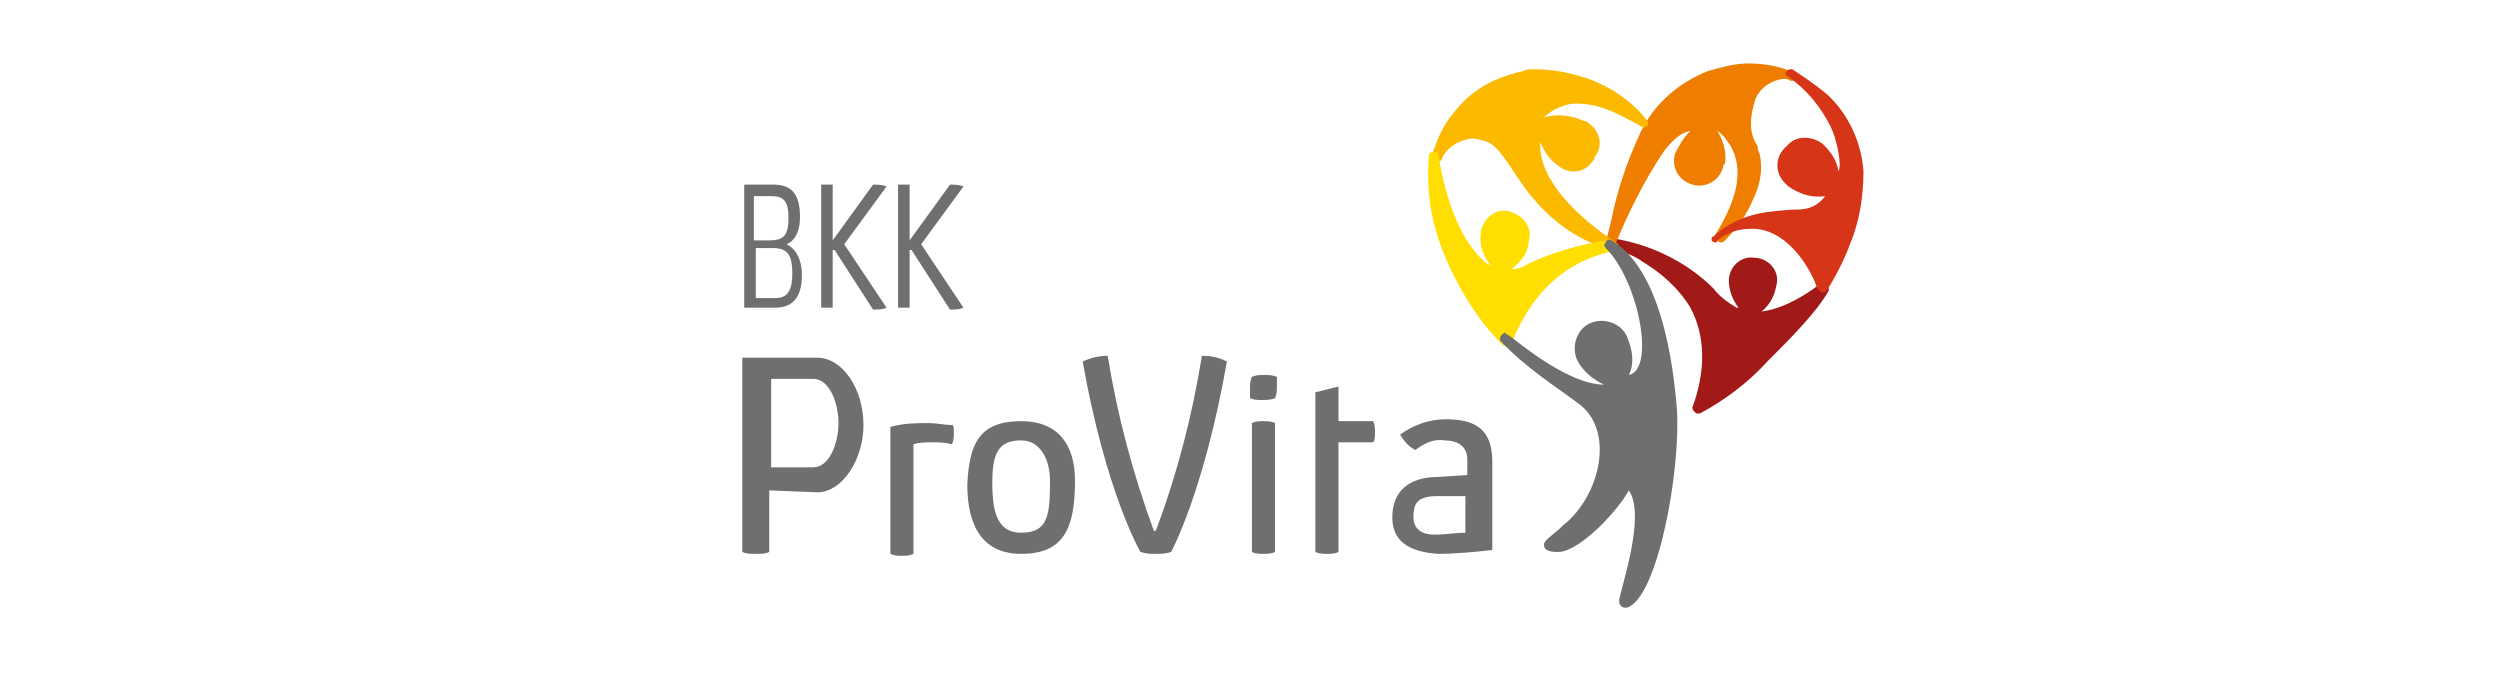 <?xml version="1.0" encoding="utf-8"?>
<svg xmlns="http://www.w3.org/2000/svg" id="Ebene_1" style="enable-background:new 0 0 130 35;" version="1.1" viewBox="0 0 130 35" x="0px" y="0px">
<style type="text/css">
	.st0{fill:#706F6F;}
	.st1{fill:#A21A17;}
	.st2{fill:#EF7D00;}
	.st3{fill:#FBBA00;}
	.st4{fill:#FFDE00;}
	.st5{fill:#D63517;}
</style>
<g id="Ebene_2_00000115474966632050612170000002411874004672571304_">
	<g id="Ebene_1-2_00000026148643608786279910000000110898383283357827_">
		<path class="st0" d="M42.3,24.3c0.8,0,1.3-1.2,1.3-2.3s-0.5-2.3-1.3-2.3h-2.2v4.6C40.1,24.3,42.3,24.3,42.3,24.3z M38.7,18.6h3.8&#xA;			c1.3,0,2.4,1.6,2.4,3.5c0,1.8-1.1,3.5-2.4,3.5l-2.5-0.1v3.2c-0.2,0.1-0.4,0.1-0.7,0.1c-0.3,0-0.5,0-0.7-0.1V18.6L38.7,18.6z"/>
		<path class="st0" d="M49.6,22.5c0,0.2,0,0.4-0.1,0.6c-0.4-0.1-0.7-0.1-1-0.1c-0.3,0-0.7,0-1,0.1v5.7c-0.2,0.1-0.4,0.1-0.6,0.1&#xA;			s-0.4,0-0.6-0.1v-6.6c0.7-0.2,1.4-0.2,2-0.2c0.4,0,0.8,0.1,1.2,0.1C49.6,22.1,49.6,22.3,49.6,22.5"/>
		<path class="st0" d="M53.1,27.7c1.4,0,1.5-0.9,1.5-2.7c0-1.1-0.5-2.1-1.5-2.1c-1.2,0-1.5,0.7-1.5,2.2&#xA;			C51.6,26.7,51.9,27.7,53.1,27.7 M53.1,21.9c1.9,0,2.8,1.2,2.8,3.1c0,2.5-0.6,3.8-2.8,3.8c-1.9,0-2.8-1.3-2.8-3.6&#xA;			C50.4,23.1,50.9,21.9,53.1,21.9"/>
		<path class="st0" d="M60.9,28.7c-0.3,0.1-0.5,0.1-0.8,0.1c-0.3,0-0.5,0-0.8-0.1c0,0-1.8-3.1-3-9.9c0.4-0.2,0.9-0.3,1.3-0.3&#xA;			c0.5,3.1,1.3,6.1,2.4,9.1h0.1c1.1-2.9,1.9-6,2.4-9.1c0.5,0,0.9,0.1,1.3,0.3C62.6,25.6,60.9,28.7,60.9,28.7"/>
		<path class="st0" d="M66.3,28.7c-0.2,0.1-0.4,0.1-0.6,0.1c-0.2,0-0.4,0-0.6-0.1V22c0.2-0.1,0.4-0.1,0.6-0.1c0.2,0,0.4,0,0.6,0.1&#xA;			V28.7z M66.4,20.1c0,0.2,0,0.4-0.1,0.6c-0.2,0.1-0.5,0.1-0.7,0.1c-0.2,0-0.4,0-0.6-0.1C65,20.5,65,20.4,65,20.2s0-0.4,0.1-0.6&#xA;			c0.2-0.1,0.4-0.1,0.6-0.1c0.3,0,0.5,0,0.7,0.1C66.4,19.8,66.4,20,66.4,20.1"/>
		<path class="st0" d="M68.4,20.4l1.2-0.3v1.8h1.8c0.1,0.2,0.1,0.4,0.1,0.6c0,0.2,0,0.4-0.1,0.5h-1.8v5.7c-0.2,0.1-0.4,0.1-0.6,0.1&#xA;			s-0.4,0-0.6-0.1L68.4,20.4L68.4,20.4z"/>
		<path class="st0" d="M76.2,27.7v-1.9h-1.5c-1.1,0-1.2,0.5-1.2,1.1c0,0.4,0.2,0.9,1.1,0.9C75.2,27.8,75.7,27.7,76.2,27.7&#xA;			 M72.4,26.9c0-1.3,0.8-2.1,2.4-2.1l1.5-0.1v-0.8c0-0.7-0.5-1-1.2-1c-0.6-0.1-1.1,0.2-1.5,0.5c-0.4-0.2-0.6-0.5-0.8-0.8&#xA;			c0.7-0.5,1.5-0.8,2.4-0.8c1.6,0,2.4,0.6,2.4,2.2v4.6c-0.9,0.1-1.9,0.2-2.8,0.2C73.2,28.7,72.4,28.1,72.4,26.9"/>
		<path class="st0" d="M39.3,13v2.5h1c0.6,0,0.9-0.3,0.9-1.3s-0.3-1.3-1-1.3H39.3z M40,12.5c0.8,0,1-0.3,1-1.2&#xA;			c0-0.9-0.3-1.1-0.9-1.1h-0.9v2.3H40z M38.7,9.6h1.5c0.9,0,1.4,0.4,1.4,1.7c0,1.2-0.7,1.4-0.7,1.4s0.8,0.3,0.8,1.6S41.1,16,40.3,16&#xA;			h-1.6V9.6z"/>
		<path class="st0" d="M43.3,12.5L43.3,12.5l2.1-2.9c0.2,0,0.5,0,0.7,0.1l-2.2,3l2.2,3.3c-0.2,0.1-0.5,0.1-0.7,0.1l-2-3.1h-0.1V16&#xA;			c-0.1,0-0.2,0-0.3,0c-0.1,0-0.2,0-0.3,0V9.6c0,0,0.2,0,0.3,0s0.2,0,0.3,0L43.3,12.5L43.3,12.5z"/>
		<path class="st0" d="M47.3,12.5L47.3,12.5l2.1-2.9c0.2,0,0.5,0,0.7,0.1l-2.2,3l2.2,3.3c-0.2,0.1-0.5,0.1-0.7,0.1l-2-3.1h-0.1V16&#xA;			c0,0-0.2,0-0.3,0c-0.1,0-0.2,0-0.3,0V9.6c0,0,0.2,0,0.3,0c0.1,0,0.3,0,0.3,0L47.3,12.5L47.3,12.5z"/>
		<path class="st1" d="M94.9,14.8c-0.1-0.1-0.1-0.1-0.2-0.1c-0.1,0-0.1,0-0.1,0.1c-1.2,0.9-2.2,1.3-3,1.4c0.5-0.4,0.7-0.9,0.8-1.5&#xA;			c0.1-0.7-0.5-1.3-1.2-1.3c-0.7-0.1-1.3,0.5-1.3,1.2l0,0c0,0.5,0.2,1,0.5,1.4h-0.1c-0.5-0.3-0.9-0.6-1.2-1&#xA;			c-1.4-1.4-3.3-2.3-5.2-2.6l0,0c-0.1,0-0.2,0.1-0.2,0.2c0,0.1,0.1,0.3,0.2,0.3c0.5,0.2,1.1,0.4,1.5,0.7c1,0.6,1.9,1.4,2.5,2.4&#xA;			c0.8,1.5,0.8,3.3,0.1,5.2c0,0.1,0.1,0.2,0.1,0.2c0.1,0.1,0.1,0.1,0.2,0.1s0.1,0,0.1,0c1.3-0.7,2.5-1.6,3.5-2.7&#xA;			c1.2-1.2,2.6-2.6,3.2-3.7C95.1,15,95.1,14.9,94.9,14.8"/>
		<path class="st2" d="M93.1,3.7c-0.7-0.3-1.5-0.4-2.2-0.4c-0.7,0-1.4,0.2-2.1,0.4c-1.5,0.6-2.8,1.7-3.5,3.2c-0.7,1.5-1.2,3-1.5,4.5&#xA;			c-0.1,0.4-0.2,0.8-0.3,1.2c-0.1,0.1,0.1,0.3,0.2,0.3c0.1,0,0.1,0,0.1,0c0.1,0,0.2-0.1,0.2-0.2c0.7-1.7,1.5-3.3,2.5-4.8&#xA;			c0.6-0.8,1-1,1.4-1.1c-0.4,0.4-0.6,0.8-0.8,1.2c-0.2,0.7,0.2,1.4,0.9,1.6c0.7,0.2,1.4-0.2,1.6-0.9c0-0.1,0-0.1,0.1-0.2&#xA;			c0.1-0.6-0.1-1.2-0.4-1.7c0.3,0.2,0.5,0.5,0.7,0.8c0.6,1.1,0.5,2.5-0.8,4.6c-0.1,0.1-0.1,0.3,0.1,0.3c0.1,0.1,0.1,0.1,0.2,0.1&#xA;			s0.1,0,0.2-0.1c0.6-0.6,1.1-1.3,1.4-2c0.4-0.8,0.6-1.6,0.4-2.5c-0.1-0.2-0.1-0.3-0.1-0.4C90.9,6.9,91,6,91.3,5.1&#xA;			c0.3-0.6,0.8-0.9,1.4-1c0.1,0,0.3,0,0.4,0.1c0.1,0,0.1,0,0.1,0c0.1,0,0.2-0.1,0.2-0.2C93.3,3.9,93.3,3.7,93.1,3.7&#xA;			C93.1,3.7,93.1,3.7,93.1,3.7"/>
		<path class="st3" d="M85.6,6.2c-0.8-1-1.9-1.7-3-2.1c-0.9-0.3-1.8-0.5-2.8-0.5c-0.2,0-0.4,0-0.6,0.1c-0.9,0.2-1.7,0.5-2.4,1&#xA;			c-0.6,0.4-1,0.9-1.4,1.4c-0.3,0.4-0.5,0.8-0.7,1.3c-0.1,0.3-0.2,0.4-0.2,0.7c-0.1,0.1,0,0.3,0.2,0.3c0.1,0,0.1,0,0.1,0&#xA;			c0.1,0,0.2-0.1,0.2-0.2c0.3-0.6,0.9-0.9,1.5-1c0.3,0,0.6,0.1,0.9,0.2c0.6,0.3,1.2,1.4,1.7,2.1c0.2,0.3,0.5,0.7,0.7,0.9&#xA;			c1.1,1.3,2.5,2.2,4,2.6c0,0,0.1,0,0.1,0c0.1,0,0.2-0.1,0.2-0.1c0.1-0.1,0.1-0.2-0.1-0.3c-3.4-2.3-4-4.2-3.9-5.2&#xA;			c0.2,0.5,0.5,0.9,0.9,1.2c0.6,0.5,1.4,0.4,1.8-0.2c0.1-0.1,0.1-0.1,0.1-0.2c0.5-0.6,0.3-1.4-0.3-1.8c-0.1-0.1-0.1-0.1-0.2-0.1&#xA;			c-0.7-0.3-1.4-0.4-2.1-0.2c0.4-0.4,0.9-0.6,1.4-0.7c1.4-0.1,2.4,0.5,3.7,1.2c0.1,0.1,0.2,0,0.3-0.1C85.7,6.4,85.7,6.3,85.6,6.2"/>
		<path class="st4" d="M83.9,12.7c0-0.1-0.1-0.2-0.3-0.2l0,0c-1.4,0.2-2.8,0.6-4.1,1.2c-0.3,0.2-0.6,0.3-0.9,0.3&#xA;			c0.5-0.4,0.9-0.9,0.9-1.5c0.2-0.7-0.3-1.3-1-1.5c-0.7-0.2-1.3,0.3-1.5,1c0,0.1,0,0.1,0,0.2c-0.1,0.6,0.2,1.2,0.5,1.6&#xA;			c-0.6-0.3-1.3-1.3-1.7-2.2c-0.5-1.1-0.8-2.3-1-3.5c0-0.2-0.1-0.2-0.3-0.2c-0.1,0-0.2,0.1-0.2,0.2c-0.1,1.4,0,2.7,0.4,4&#xA;			c0.3,1,0.7,1.9,1.2,2.8c0.6,1.1,1.3,2.1,2.2,3c0.1,0.1,0.1,0.1,0.2,0.1s0.2-0.1,0.3-0.1c0.1-0.2,1.2-3.9,5.1-4.8&#xA;			C84,12.9,84,12.8,83.9,12.7"/>
		<path class="st5" d="M95,4.9c-0.6-0.5-1.2-0.9-1.8-1.3c-0.1,0-0.1,0-0.1,0c-0.1,0-0.2,0.1-0.2,0.1c-0.1,0.1-0.1,0.2,0.1,0.3&#xA;			c1,0.7,1.7,1.6,2.2,2.6c0.3,0.6,0.6,2,0.4,2.3c-0.1-0.6-0.4-1-0.8-1.4C94.3,7.1,93.5,7,93,7.5c-0.1,0.1-0.1,0.1-0.2,0.2&#xA;			c-0.5,0.5-0.5,1.3,0,1.8c0.1,0.1,0.1,0.1,0.2,0.2c0.6,0.4,1.2,0.6,1.9,0.5c-0.2,0.3-0.5,0.5-0.8,0.6c-0.3,0.1-0.6,0.1-0.9,0.1&#xA;			c-1.1,0.1-2.7,0.1-4.1,1.4C89,12.3,89,12.4,89,12.5c0.1,0.1,0.1,0.1,0.2,0.1c0.1,0,0.1,0,0.1-0.1c0.5-0.4,1.1-0.6,1.7-0.6&#xA;			c1.8-0.1,3.1,1.9,3.5,3.1c0.1,0.1,0.2,0.2,0.2,0.2h0.1c0.1,0,0.2-0.1,0.2-0.1c0.5-0.8,0.9-1.6,1.2-2.4c0.5-1.2,0.7-2.5,0.7-3.8&#xA;			C96.8,7.4,96.1,5.9,95,4.9"/>
		<path class="st0" d="M87.2,21.3c-0.1-1.1-0.5-7.1-3.4-8.8c-0.1-0.1-0.3,0-0.3,0.1c-0.1,0.1-0.1,0.2,0,0.3c1.7,1.7,2.6,6.3,1.2,6.6&#xA;			c0.3-0.6,0.2-1.3-0.1-2c-0.3-0.7-1.2-1-1.9-0.7s-1,1.2-0.7,1.9c0.3,0.6,0.8,1,1.4,1.3c-2,0-4.9-2.6-5-2.6s-0.1-0.1-0.1-0.1&#xA;			c-0.1,0-0.2,0.1-0.2,0.1c-0.1,0.1-0.1,0.2-0.1,0.3c1.3,1.4,2.9,2.4,4.1,3.3c1.9,1.4,1.1,4.8-0.8,6.3c-0.6,0.6-1.1,0.8-1,1.1l0,0&#xA;			c0,0.2,0.3,0.3,0.6,0.3c0.1,0,0.1,0,0.2,0c1.1-0.1,3-2.1,3.6-3.2c0.9,1.3-0.4,5-0.5,5.7l0,0v0.1c0,0.2,0.2,0.3,0.3,0.3l0,0&#xA;			c0.1,0,0.1,0,0.1,0l0,0C86.2,31.1,87.4,24.5,87.2,21.3"/>
	</g>
</g>
</svg>